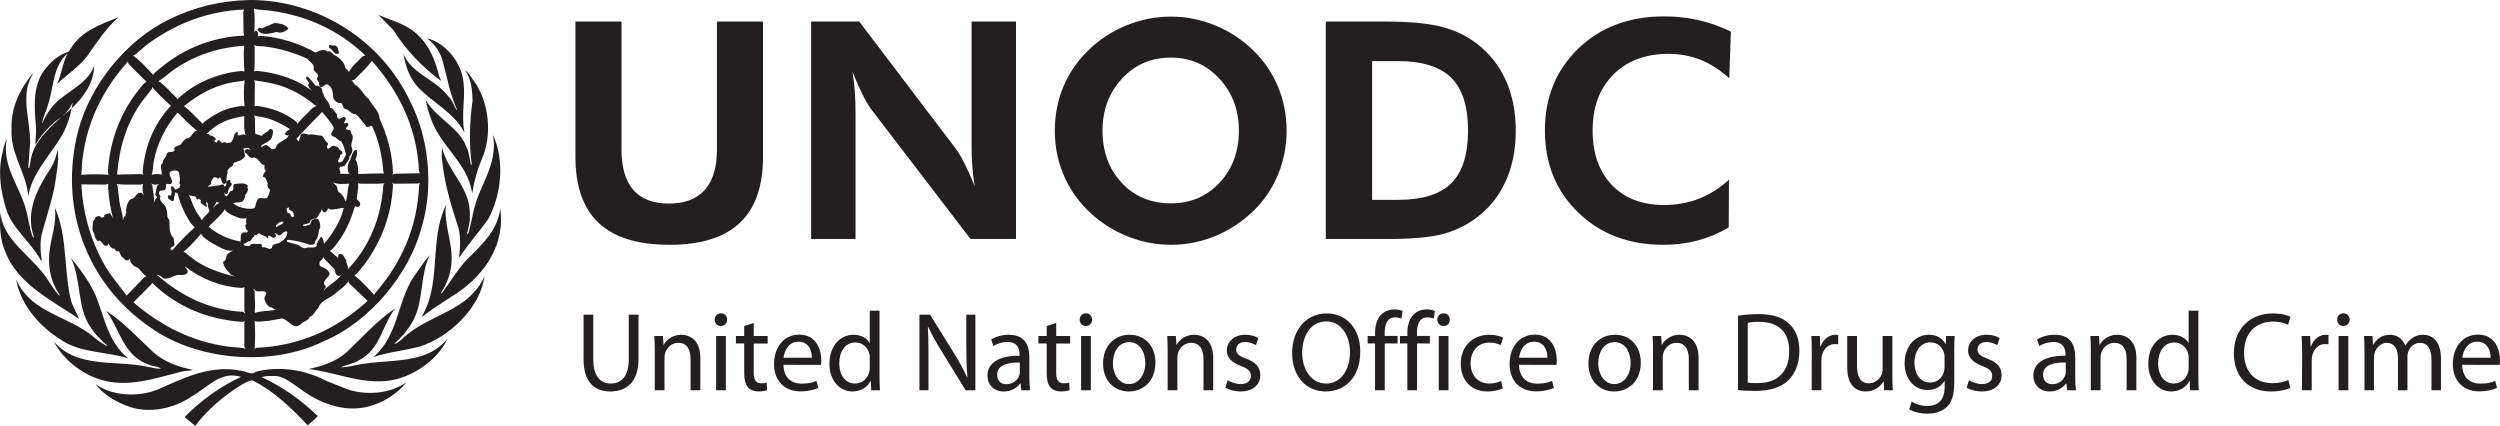 <?xml version="1.0" encoding="UTF-8"?>
<svg width="317px" height="54px" viewBox="0 0 317 54" version="1.1" xmlns="http://www.w3.org/2000/svg" xmlns:xlink="http://www.w3.org/1999/xlink">
    <title>Unodc-schriftzug</title>
    <g id="Page-1" stroke="none" stroke-width="1" fill="none" fill-rule="evenodd">
        <g id="Unodc-schriftzug" fill="#231F20" fill-rule="nonzero">
            <path d="M41.269,48.248 L43.891,49.299 C46.229,50.166 49.238,49.967 51.312,48.623 L51.545,48.463 L51.328,48.725 C50.286,49.927 48.917,50.795 47.507,51.301 C44.132,52.563 40.606,51.251 37.974,49.239 C36.907,48.563 35.968,47.586 34.586,47.679 C34.085,47.661 33.604,47.687 33.175,47.813 C35.74,49.004 38.113,50.648 40.291,52.753 C39.922,53.176 39.45,53.566 39.006,53.928 C36.907,51.666 34.586,49.489 31.988,48.219 C31.479,48.287 30.996,48.592 30.54,48.835 C28.426,50.175 26.325,51.896 24.754,54 L23.404,52.887 C25.559,50.704 27.946,49.004 30.555,47.789 C27.996,46.978 26.325,49.128 24.37,50.221 C22.107,51.808 18.836,52.551 16.089,51.461 C14.617,50.897 13.195,50.074 12.126,48.733 C14.28,50.221 17.501,50.379 19.948,49.411 C23.248,47.982 26.668,46.17 30.634,47.034 C31.255,47.046 31.861,47.661 32.446,47.135 C35.39,46.37 38.736,46.896 41.269,48.248 Z M244.578,42.446 C245.755,42.446 246.386,43.055 246.696,43.624 L246.723,43.624 L246.763,42.601 L247.857,42.601 C247.822,43.03 247.805,43.518 247.802,44.21 L247.802,48.474 C247.802,50.068 247.483,51.019 246.835,51.629 C246.163,52.242 245.207,52.455 244.354,52.455 C243.54,52.455 242.644,52.255 242.095,51.886 L242.402,50.918 C242.852,51.218 243.554,51.474 244.396,51.474 C245.656,51.474 246.581,50.806 246.581,49.055 L246.581,48.302 L246.555,48.302 C246.188,48.944 245.446,49.456 244.396,49.456 C242.712,49.456 241.505,48.004 241.505,46.086 C241.505,43.754 243.008,42.446 244.578,42.446 Z M235.468,42.604 L235.468,46.397 C235.468,47.707 235.872,48.601 236.98,48.601 C237.808,48.601 238.383,48.02 238.603,47.451 C238.677,47.28 238.717,47.054 238.717,46.811 L238.717,42.604 L239.952,42.604 L239.952,47.606 C239.952,48.318 239.968,48.944 240.008,49.484 L238.912,49.484 L238.845,48.362 L238.814,48.362 C238.508,48.917 237.781,49.639 236.572,49.639 C235.51,49.639 234.231,49.029 234.231,46.627 L234.231,42.604 L235.468,42.604 Z M278.756,39.389 L278.756,47.707 C278.756,48.318 278.767,49.015 278.811,49.484 L277.703,49.484 L277.649,48.29 L277.62,48.29 C277.242,49.056 276.428,49.638 275.321,49.638 C273.681,49.638 272.403,48.234 272.403,46.142 C272.391,43.839 273.809,42.446 275.448,42.446 C276.498,42.446 277.201,42.944 277.494,43.484 L277.521,43.484 L277.521,39.389 L278.756,39.389 Z M204.778,42.447 C206.728,42.447 208.048,43.882 208.048,45.972 C208.048,48.533 206.293,49.638 204.682,49.638 L204.668,49.638 C202.844,49.638 201.414,48.275 201.414,46.1 C201.414,43.795 202.917,42.447 204.778,42.447 Z M111.524,39.389 L111.524,47.707 C111.524,48.318 111.539,49.015 111.58,49.484 L110.471,49.484 L110.416,48.29 L110.387,48.29 C110.01,49.056 109.197,49.638 108.087,49.638 C106.449,49.638 105.173,48.234 105.173,46.142 C105.158,43.839 106.574,42.446 108.215,42.446 C109.267,42.446 109.967,42.944 110.263,43.484 L110.29,43.484 L110.29,39.389 L111.524,39.389 Z M127.928,42.446 C130.015,42.446 130.52,43.883 130.52,45.26 L130.52,47.834 C130.52,48.432 130.548,49.015 130.619,49.483 L129.511,49.483 L129.401,48.615 L129.356,48.615 C128.99,49.155 128.249,49.638 127.281,49.638 C125.905,49.638 125.207,48.658 125.207,47.663 C125.207,46 126.663,45.092 129.283,45.105 L129.283,44.963 C129.283,44.393 129.13,43.356 127.745,43.37 C127.099,43.37 126.44,43.555 125.965,43.883 L125.684,43.042 C126.243,42.69 127.072,42.446 127.928,42.446 Z M188.868,42.447 C189.597,42.447 190.242,42.63 190.577,42.815 L190.298,43.768 C190.005,43.612 189.54,43.442 188.868,43.442 C187.312,43.442 186.47,44.62 186.47,46.057 C186.47,47.65 187.477,48.632 188.827,48.632 C189.525,48.632 189.989,48.46 190.341,48.303 L190.549,49.243 C190.226,49.397 189.513,49.638 188.6,49.638 C186.553,49.638 185.223,48.234 185.223,46.112 C185.223,43.995 186.653,42.447 188.868,42.447 Z M75.227,39.9 L75.227,45.587 C75.227,47.723 76.167,48.632 77.429,48.632 C78.819,48.632 79.728,47.691 79.728,45.587 L79.728,39.9 L80.963,39.9 L80.963,45.503 C80.963,48.445 79.436,49.638 77.388,49.638 C75.454,49.638 73.996,48.53 73.996,45.544 L73.996,39.9 L75.227,39.9 Z M260.546,42.446 C262.634,42.446 263.139,43.883 263.139,45.26 L263.139,47.834 C263.139,48.432 263.167,49.015 263.238,49.483 L262.13,49.483 L262.016,48.615 L261.976,48.615 C261.611,49.155 260.867,49.638 259.901,49.638 C258.526,49.638 257.827,48.658 257.827,47.663 C257.827,46 259.282,45.092 261.905,45.105 L261.905,44.963 C261.905,44.393 261.751,43.356 260.365,43.37 C259.72,43.37 259.06,43.555 258.582,43.883 L258.304,43.042 C258.864,42.69 259.691,42.446 260.546,42.446 Z M143.233,42.447 C145.185,42.447 146.504,43.882 146.504,45.972 C146.504,48.533 144.749,49.638 143.137,49.638 L143.124,49.638 C141.299,49.638 139.869,48.275 139.869,46.1 C139.869,43.795 141.372,42.447 143.233,42.447 Z M168.218,39.744 C170.814,39.744 172.482,41.747 172.482,44.592 C172.482,47.877 170.502,49.638 168.103,49.638 L168.093,49.638 C165.582,49.638 163.843,47.679 163.843,44.775 C163.843,41.736 165.696,39.744 168.218,39.744 Z M133.926,40.953 L133.926,42.602 L135.693,42.602 L135.693,43.556 L133.926,43.556 L133.926,47.264 C133.926,48.118 134.163,48.602 134.851,48.602 C135.185,48.602 135.385,48.577 135.569,48.516 L135.621,49.47 C135.384,49.555 135.006,49.637 134.529,49.637 C133.956,49.637 133.491,49.44 133.196,49.116 C132.858,48.729 132.72,48.118 132.72,47.306 L132.72,43.555 L131.666,43.555 L131.666,42.602 L132.72,42.602 L132.72,41.336 L133.926,40.953 Z M95.573,40.953 L95.573,42.602 L97.339,42.602 L97.339,43.556 L95.573,43.556 L95.573,47.264 C95.573,48.118 95.811,48.602 96.496,48.602 C96.832,48.602 97.03,48.577 97.213,48.516 L97.268,49.47 C97.03,49.555 96.651,49.637 96.173,49.637 C95.597,49.637 95.135,49.44 94.844,49.116 C94.506,48.729 94.365,48.118 94.365,47.306 L94.365,43.555 L93.314,43.555 L93.314,42.602 L94.365,42.602 L94.365,41.336 L95.573,40.953 Z M288.191,39.744 C289.354,39.744 290.115,39.999 290.433,40.17 L290.126,41.178 C289.676,40.952 289.018,40.78 288.233,40.78 C286.019,40.78 284.548,42.216 284.548,44.731 C284.548,47.093 285.878,48.588 288.162,48.588 C288.92,48.588 289.676,48.431 290.167,48.187 L290.406,49.184 C289.97,49.411 289.058,49.638 287.911,49.638 C285.248,49.638 283.253,47.932 283.253,44.774 C283.253,41.762 285.264,39.744 288.191,39.744 Z M157.9,42.446 C158.586,42.446 159.189,42.63 159.554,42.871 L159.26,43.767 C158.996,43.612 158.504,43.368 157.873,43.368 C157.141,43.368 156.751,43.794 156.751,44.308 C156.751,44.89 157.141,45.146 158.026,45.489 C159.189,45.931 159.807,46.526 159.807,47.563 C159.807,48.787 158.87,49.637 157.282,49.637 C156.54,49.637 155.855,49.439 155.374,49.155 L155.67,48.219 C156.051,48.444 156.695,48.7 157.311,48.7 C158.193,48.7 158.616,48.259 158.616,47.678 C158.616,47.08 158.263,46.754 157.367,46.414 C156.133,45.957 155.559,45.289 155.559,44.465 C155.559,43.355 156.457,42.446 157.9,42.446 Z M251.895,42.446 C252.583,42.446 253.188,42.63 253.549,42.871 L253.253,43.767 C252.992,43.612 252.498,43.368 251.87,43.368 C251.14,43.368 250.748,43.794 250.748,44.308 C250.748,44.89 251.14,45.146 252.024,45.489 C253.189,45.931 253.8,46.526 253.8,47.563 C253.8,48.787 252.866,49.637 251.28,49.637 C250.536,49.637 249.851,49.439 249.374,49.155 L249.667,48.219 C250.045,48.444 250.691,48.7 251.305,48.7 C252.191,48.7 252.613,48.259 252.613,47.678 C252.613,47.08 252.26,46.754 251.363,46.414 C250.129,45.957 249.555,45.289 249.555,44.465 C249.555,43.355 250.452,42.446 251.895,42.446 Z M101.345,42.43 C103.562,42.43 104.136,44.407 104.136,45.673 C104.136,45.931 104.12,46.127 104.092,46.268 L99.342,46.257 C99.369,47.949 100.42,48.645 101.654,48.645 C102.538,48.645 103.086,48.488 103.532,48.302 L103.759,49.185 C103.324,49.385 102.567,49.625 101.483,49.625 C99.411,49.625 98.149,48.22 98.149,46.156 C98.149,44.067 99.369,42.43 101.345,42.43 Z M314.21,42.43 C316.425,42.43 317,44.407 317,45.673 C317,45.931 316.986,46.127 316.956,46.268 L312.204,46.257 C312.232,47.949 313.285,48.645 314.518,48.645 C315.402,48.645 315.949,48.488 316.396,48.302 L316.623,49.185 C316.187,49.385 315.43,49.625 314.347,49.625 C312.275,49.625 311.014,48.22 311.014,46.156 C311.014,44.067 312.232,42.43 314.21,42.43 Z M194.612,42.43 C196.83,42.43 197.402,44.407 197.402,45.673 C197.402,45.931 197.388,46.127 197.362,46.268 L192.606,46.257 C192.637,47.949 193.69,48.645 194.922,48.645 C195.807,48.645 196.354,48.488 196.8,48.302 L197.025,49.185 C196.59,49.385 195.832,49.625 194.754,49.625 C192.679,49.625 191.415,48.22 191.415,46.156 C191.415,44.067 192.637,42.43 194.612,42.43 Z M222.987,39.829 C224.74,39.829 225.987,40.227 226.817,41.007 C227.672,41.79 228.161,42.912 228.161,44.466 C228.161,46.029 227.672,47.307 226.802,48.187 C225.905,49.085 224.447,49.569 222.609,49.569 C221.725,49.569 221.011,49.54 220.382,49.456 L220.382,40.027 C221.139,39.914 222.019,39.829 222.987,39.829 Z M212.98,42.446 C213.918,42.446 215.377,43.015 215.377,45.375 L215.377,49.485 L214.14,49.485 L214.14,45.517 C214.14,44.408 213.738,43.471 212.572,43.471 C211.774,43.471 211.143,44.053 210.919,44.749 C210.863,44.906 210.837,45.133 210.837,45.332 L210.837,49.485 L209.598,49.485 L209.598,44.466 C209.598,43.74 209.587,43.171 209.547,42.602 L210.639,42.602 L210.712,43.725 L210.736,43.725 C211.072,43.086 211.86,42.446 212.98,42.446 Z M86.402,42.446 C87.34,42.446 88.801,43.015 88.801,45.375 L88.801,49.485 L87.565,49.485 L87.565,45.517 C87.565,44.408 87.16,43.471 85.997,43.471 C85.195,43.471 84.567,44.053 84.341,44.749 C84.287,44.906 84.26,45.133 84.26,45.332 L84.26,49.485 L83.023,49.485 L83.023,44.466 C83.023,43.74 83.012,43.171 82.969,42.602 L84.062,42.602 L84.133,43.725 L84.159,43.725 C84.495,43.086 85.282,42.446 86.402,42.446 Z M117.933,39.9 L120.945,44.749 C121.632,45.874 122.193,46.868 122.626,47.863 L122.67,47.847 C122.558,46.567 122.528,45.402 122.528,43.924 L122.528,39.899 L123.679,39.899 L123.679,49.484 L122.446,49.484 L119.446,44.62 C118.785,43.554 118.156,42.458 117.693,41.42 L117.652,41.437 C117.712,42.525 117.73,43.564 117.733,44.924 L117.734,49.484 L116.585,49.484 L116.585,39.9 L117.933,39.9 Z M303.078,42.446 C303.992,42.446 304.69,43.015 304.986,43.824 L305.013,43.824 C305.223,43.427 305.503,43.143 305.787,42.93 C306.192,42.616 306.626,42.446 307.271,42.446 C308.18,42.446 309.514,43.042 309.514,45.433 L309.514,49.485 L308.309,49.485 L308.309,45.588 C308.309,44.251 307.817,43.471 306.838,43.471 C306.122,43.471 305.59,43.996 305.364,44.592 C305.308,44.777 305.265,45.004 305.265,45.218 L305.265,49.485 L304.062,49.485 L304.062,45.361 C304.062,44.25 303.586,43.471 302.645,43.471 C301.886,43.471 301.312,44.096 301.115,44.72 C301.049,44.906 301.016,45.119 301.016,45.332 L301.016,49.485 L299.814,49.485 L299.814,44.466 L299.814,44.466 C299.814,43.74 299.785,43.171 299.756,42.602 L300.834,42.602 L300.892,43.709 L300.933,43.709 C301.311,43.057 301.945,42.446 303.078,42.446 Z M151.438,42.446 C152.376,42.446 153.833,43.015 153.833,45.375 L153.833,49.485 L152.599,49.485 L152.599,45.517 C152.599,44.408 152.192,43.471 151.03,43.471 C150.229,43.471 149.599,44.053 149.375,44.749 C149.321,44.906 149.292,45.133 149.292,45.332 L149.292,49.485 L148.057,49.485 L148.057,44.466 C148.057,43.74 148.044,43.171 148.002,42.602 L149.095,42.602 L149.168,43.725 L149.195,43.725 C149.529,43.086 150.317,42.446 151.438,42.446 Z M268.495,42.446 C269.433,42.446 270.892,43.015 270.892,45.375 L270.892,49.485 L269.656,49.485 L269.656,45.517 C269.656,44.408 269.252,43.471 268.088,43.471 C267.287,43.471 266.659,44.053 266.434,44.749 C266.378,44.906 266.351,45.133 266.351,45.332 L266.351,49.485 L265.114,49.485 L265.114,44.466 C265.114,43.74 265.101,43.171 265.061,42.602 L266.152,42.602 L266.225,43.725 L266.25,43.725 C266.585,43.086 267.374,42.446 268.495,42.446 Z M176.796,39.231 C177.246,39.231 177.61,39.331 177.85,39.432 L177.696,40.396 C177.499,40.313 177.26,40.243 176.891,40.243 C175.859,40.243 175.577,41.179 175.577,42.232 L175.577,42.6 L177.215,42.6 L177.215,43.554 L175.59,43.554 L175.59,49.484 L174.356,49.484 L174.356,43.554 L173.418,43.554 L173.418,42.601 L174.356,42.601 L174.356,42.276 C174.356,41.308 174.581,40.426 175.157,39.872 C175.615,39.418 176.235,39.231 176.796,39.231 Z M180.891,39.231 C181.342,39.231 181.705,39.331 181.942,39.432 L181.789,40.396 C181.591,40.313 181.355,40.243 180.988,40.243 C179.954,40.243 179.671,41.179 179.671,42.232 L179.671,42.6 L181.308,42.6 L181.308,43.554 L179.683,43.554 L179.683,49.484 L178.453,49.484 L178.453,43.554 L177.511,43.554 L177.511,42.601 L178.453,42.601 L178.453,42.276 C178.453,41.308 178.676,40.426 179.252,39.872 C179.713,39.418 180.33,39.231 180.891,39.231 Z M232.747,42.446 C232.873,42.446 232.972,42.46 233.084,42.489 L233.084,43.655 C232.942,43.639 232.814,43.626 232.649,43.626 C231.779,43.626 231.162,44.293 230.992,45.218 C230.964,45.402 230.952,45.602 230.952,45.815 L230.952,49.483 L229.718,49.483 L229.733,44.748 C229.733,43.939 229.718,43.241 229.674,42.602 L230.755,42.602 L230.809,43.952 L230.853,43.952 C231.162,43.028 231.916,42.446 232.747,42.446 Z M294.921,42.446 C295.045,42.446 295.146,42.46 295.254,42.489 L295.254,43.655 C295.116,43.639 294.99,43.626 294.823,43.626 C293.951,43.626 293.335,44.293 293.167,45.218 C293.14,45.402 293.127,45.602 293.127,45.815 L293.127,49.483 L291.89,49.483 L291.906,44.748 C291.906,43.939 291.89,43.241 291.849,42.602 L292.93,42.602 L292.986,43.952 L293.028,43.952 C293.335,43.028 294.092,42.446 294.921,42.446 Z M138.317,42.602 L138.317,49.483 L137.082,49.483 L137.082,42.602 L138.317,42.602 Z M183.666,42.602 L183.666,49.483 L182.433,49.483 L182.433,42.602 L183.666,42.602 Z M92.039,42.602 L92.039,49.483 L90.803,49.483 L90.803,42.602 L92.039,42.602 Z M297.765,42.602 L297.765,49.483 L296.531,49.483 L296.531,42.602 L297.765,42.602 Z M126.44,47.519 C126.44,48.345 126.973,48.716 127.589,48.716 C128.488,48.716 129.062,48.147 129.257,47.563 C129.3,47.435 129.314,47.296 129.314,47.167 L129.314,45.972 C127.967,45.943 126.44,46.187 126.44,47.519 Z M259.06,47.519 C259.06,48.345 259.594,48.716 260.209,48.716 C261.107,48.716 261.68,48.147 261.877,47.563 C261.92,47.435 261.936,47.296 261.936,47.167 L261.936,45.972 C260.587,45.943 259.06,46.187 259.06,47.519 Z M143.192,43.384 C141.75,43.384 141.118,44.749 141.118,46.057 C141.118,47.563 141.96,48.7 143.152,48.7 L143.166,48.7 C144.344,48.7 145.227,47.579 145.227,46.015 C145.227,44.85 144.651,43.384 143.192,43.384 Z M204.739,43.384 C203.293,43.384 202.661,44.749 202.661,46.057 C202.661,47.563 203.504,48.7 204.695,48.7 L204.71,48.7 C205.885,48.7 206.766,47.579 206.766,46.015 C206.766,44.85 206.194,43.384 204.739,43.384 Z M275.684,43.427 C274.408,43.427 273.653,44.565 273.653,46.07 C273.653,47.479 274.337,48.631 275.657,48.631 C276.485,48.631 277.242,48.061 277.467,47.139 C277.509,46.968 277.521,46.798 277.521,46.599 L277.521,45.402 C277.521,45.233 277.509,45.033 277.467,44.864 C277.281,44.08 276.61,43.427 275.684,43.427 Z M168.161,40.754 C166.131,40.754 165.118,42.672 165.118,44.748 C165.118,46.767 166.212,48.632 168.133,48.632 L168.148,48.632 C170.083,48.632 171.177,46.824 171.177,44.649 C171.177,42.742 170.192,40.754 168.161,40.754 Z M108.454,43.427 C107.177,43.427 106.42,44.565 106.42,46.07 C106.42,47.479 107.108,48.631 108.426,48.631 C109.251,48.631 110.011,48.061 110.234,47.139 C110.273,46.968 110.29,46.798 110.29,46.599 L110.29,45.402 C110.29,45.233 110.273,45.033 110.234,44.864 C110.05,44.08 109.378,43.427 108.454,43.427 Z M223.045,40.81 C222.415,40.81 221.938,40.867 221.614,40.939 L221.614,48.515 C221.923,48.574 222.371,48.574 222.845,48.574 C225.457,48.59 226.871,47.094 226.871,44.508 C226.884,42.219 225.624,40.81 223.045,40.81 Z M13.476,39.411 C15.641,40.846 17.461,42.796 19.466,44.684 C20.909,45.943 22.632,46.524 24.462,46.896 C24.028,47.057 23.455,47.008 22.978,47.134 C19.707,47.947 16.061,49.263 12.583,48.082 C10.329,47.371 8.002,45.574 6.862,43.349 C8.622,45.359 11.042,45.793 13.55,45.99 L14.13,46.032 L14.13,46.032 L14.757,46.072 C14.861,46.079 14.966,46.085 15.07,46.091 L15.695,46.132 C16.735,46.203 17.762,46.299 18.736,46.515 C19.297,46.592 19.81,46.819 20.411,46.725 C19.942,46.425 19.282,46.459 18.76,46.187 C15.633,45.08 15.17,41.694 13.476,39.411 Z M244.773,43.411 C243.596,43.411 242.754,44.423 242.754,46.028 C242.754,47.365 243.442,48.503 244.759,48.503 C245.532,48.503 246.217,48.02 246.471,47.21 C246.539,47.011 246.569,46.768 246.569,46.54 L246.569,45.303 C246.569,45.104 246.555,44.919 246.498,44.748 C246.275,44.009 245.686,43.411 244.773,43.411 Z M50.105,39.102 C48.423,41.26 48.248,44.318 45.48,45.699 C44.79,46.154 43.922,46.231 43.216,46.569 C44.227,46.592 45.155,46.231 46.152,46.127 C46.754,46.033 47.37,45.97 47.991,45.917 L48.614,45.866 C48.814,45.85 49.015,45.835 49.216,45.819 L49.818,45.769 C52.422,45.543 54.95,45.127 56.712,42.978 C55.74,45.188 53.33,47.033 51.119,47.813 C48.655,48.741 46.183,48.324 43.754,47.756 L43.093,47.599 L43.093,47.599 L42.374,47.424 C41.538,47.222 40.708,47.029 39.886,46.896 L39.192,46.811 L39.192,46.783 C40.925,46.393 42.607,45.868 43.99,44.623 C46.033,42.667 47.838,40.646 50.105,39.102 Z M8.987,32.703 C10.234,34.2 11.369,35.764 12.125,37.461 C12.285,37.856 12.432,38.259 12.572,38.665 L12.78,39.276 C13.532,41.524 14.232,43.812 16.271,45.455 C13.464,44.531 10.169,44.796 7.691,43.055 C5.072,41.446 2.729,38.751 2.115,35.764 L2.057,35.454 L2.215,35.789 C4.176,39.709 8.687,40.107 11.741,42.618 C12.315,43.123 12.923,43.561 13.573,43.873 L13.613,43.834 C12.889,43.176 12.058,42.44 11.55,41.593 C9.712,39.035 10.356,35.454 8.987,32.703 Z M314.111,43.326 C312.848,43.326 312.317,44.494 312.22,45.359 L315.806,45.359 C315.82,44.579 315.484,43.326 314.111,43.326 Z M194.514,43.326 C193.254,43.326 192.722,44.494 192.623,45.359 L196.214,45.359 C196.223,44.579 195.889,43.326 194.514,43.326 Z M101.249,43.326 C99.986,43.326 99.455,44.494 99.355,45.359 L102.944,45.359 C102.955,44.579 102.621,43.326 101.249,43.326 Z M31.748,0 C40.228,0.009 48.32,5.002 52.01,12.865 C54.35,17.377 55.016,23.602 53.494,28.696 C51.955,34.724 46.895,40.819 41.001,43.291 C34.369,46.551 24.944,45.742 19.03,41.492 C10.806,35.848 7.442,26.134 9.924,16.531 C11.443,10.833 15.972,5.077 21.512,2.43 C24.631,0.888 28.036,0.065 31.748,0 Z M54.494,32.344 C53.206,34.952 53.768,38.315 52.28,40.839 C51.709,41.842 50.887,42.812 49.989,43.595 C50.275,43.586 50.538,43.332 50.796,43.161 C53.212,40.743 56.367,40.072 58.97,38.111 C60.021,37.279 60.972,36.187 61.429,35.006 C60.941,38.998 56.969,42.756 53.218,43.947 C51.293,44.456 49.217,44.64 47.342,45.278 C49.146,43.726 49.87,41.693 50.545,39.637 L50.783,38.911 C51.222,37.582 51.69,36.265 52.468,35.085 C53.146,34.17 53.711,33.209 54.494,32.344 Z M44.18,35.626 C43.867,36.241 43.172,36.64 42.643,37.109 C41.916,37.844 40.718,37.998 40.35,39.058 C39.957,39.415 39.815,39.985 39.273,40.184 C39.068,40.729 38.496,40.698 38.174,41.088 C37.222,41.935 36.62,40.547 35.762,40.376 L34.044,40.687 C33.452,40.687 32.846,40.896 32.288,40.706 C32.368,41.849 32.368,43.094 32.288,44.237 L32.504,44.104 C37.917,43.875 42.597,41.809 46.617,38.158 L44.244,35.889 L44.18,35.626 Z M19.281,35.858 L19.241,35.996 L16.922,38.332 C20.433,41.368 24.397,43.333 28.919,43.948 C29.633,44.078 30.45,44.004 31.152,44.222 L30.982,43.948 L30.982,40.896 L31.093,40.729 L30.748,40.819 C26.362,40.51 22.479,38.953 19.281,35.858 Z M297.149,39.729 C297.624,39.729 297.932,40.086 297.932,40.527 C297.932,40.965 297.624,41.336 297.136,41.336 L297.122,41.336 C296.658,41.336 296.351,40.965 296.351,40.527 C296.351,40.086 296.672,39.729 297.149,39.729 Z M183.048,39.729 C183.527,39.729 183.833,40.086 183.833,40.527 C183.833,40.965 183.527,41.336 183.036,41.336 L183.023,41.336 C182.557,41.336 182.252,40.965 182.252,40.527 C182.252,40.086 182.574,39.729 183.048,39.729 Z M137.7,39.729 C138.178,39.729 138.484,40.086 138.484,40.527 C138.484,40.965 138.178,41.336 137.683,41.336 L137.671,41.336 C137.208,41.336 136.901,40.965 136.901,40.527 C136.901,40.086 137.222,39.729 137.7,39.729 Z M91.423,39.729 C91.899,39.729 92.208,40.086 92.208,40.527 C92.208,40.965 91.899,41.336 91.406,41.336 L91.393,41.336 C90.928,41.336 90.623,40.965 90.623,40.527 C90.623,40.086 90.943,39.729 91.423,39.729 Z M6.945,26.316 C7.863,28.311 8.103,30.579 8.304,32.865 L8.396,33.92 C8.522,35.326 8.67,36.724 8.988,38.054 C9.224,38.89 9.706,39.635 10.023,40.432 C6.667,38.142 2.108,35.971 0.623,31.779 C0.036,30.439 -0.064,28.789 0.032,27.227 L0.055,26.895 L0.085,27.186 C0.373,29.404 1.985,30.998 3.594,32.617 L4.072,33.101 C4.865,33.911 5.624,34.743 6.187,35.677 C6.629,36.308 7.006,37.011 7.592,37.541 C7.506,37.145 7.132,36.807 6.994,36.401 C6.339,35.107 6.109,33.565 6.265,31.998 C6.448,30.087 7.245,28.323 6.945,26.316 Z M56.544,25.915 C56.26,28.427 57.35,30.559 57.27,33.077 C57.197,34.599 56.705,35.95 55.903,37.166 L56.039,37.166 C57.117,35.75 57.955,34.233 59.224,32.884 C61.177,31 63.169,29.057 63.424,26.432 C64.086,30.814 61.637,34.655 58.008,37.129 C56.513,38.111 54.992,39.024 53.55,40.143 L53.55,40.005 C55.753,36.332 54.675,31.298 56.039,27.266 L56.544,25.915 Z M23.459,33.795 C23.526,34.059 23.89,34.226 23.788,34.568 C23.597,34.871 23.204,34.88 22.882,34.871 C22.251,34.767 21.772,35.251 21.163,35.315 C20.615,35.49 20.425,34.815 19.916,34.871 C23.049,37.609 26.622,39.32 30.808,39.543 L31.117,39.756 L30.982,39.377 L30.982,36.404 L30.711,36.509 C27.979,36.379 25.587,35.378 23.459,33.795 Z M32.112,36.644 L32.288,36.9 C32.288,37.824 32.402,38.771 32.288,39.678 C33.122,39.401 34.085,39.445 34.985,39.295 C34.808,39.23 34.627,39.179 34.489,38.997 C33.962,38.971 33.715,38.414 33.548,37.998 C33.474,37.695 33.673,37.452 33.795,37.187 C33.566,36.725 32.875,37.067 32.464,36.9 C32.353,36.808 32.277,36.669 32.112,36.644 Z M13.738,23.293 L13.438,23.407 L10.319,23.379 C10.492,26.988 11.449,30.268 13.069,33.264 C13.864,34.758 15.041,36.093 16.059,37.486 L18.295,35.155 L18.565,35.051 C18.184,34.783 17.842,34.334 17.519,33.967 C17.15,33.868 16.766,33.61 16.579,33.249 C16.464,33.123 16.572,32.899 16.442,32.807 L16.305,32.979 C15.911,33.167 15.766,32.761 15.498,32.597 C15.149,32.402 15.314,31.736 14.844,31.863 C14.665,31.853 14.609,31.646 14.503,31.533 C14.058,31.578 13.947,31.094 13.711,30.862 C13.673,30.959 13.711,31.094 13.573,31.156 C13.125,31.262 12.968,30.715 12.666,30.491 C12.581,30.517 12.525,30.611 12.415,30.59 C12.147,30.355 11.967,30.018 11.955,29.644 C11.589,29.227 11.748,28.565 11.818,28.057 C11.887,27.918 12.079,27.844 12.047,27.672 C12.147,27.432 12.392,27.414 12.629,27.403 C12.722,27.444 12.81,27.536 12.856,27.62 C12.997,27.522 13.323,27.624 13.201,27.3 C13.395,27.129 13.677,27.073 13.936,27.025 C14.078,27.207 14.16,27.414 14.31,27.595 L14.436,27.724 L14.279,27.481 C14.012,26.376 13.802,25.249 13.738,24.056 C13.757,23.987 13.602,23.954 13.688,23.882 L13.711,23.918 C13.72,23.677 13.697,23.459 13.738,23.293 Z M49.72,23.155 L49.834,23.459 C49.647,27.214 48.401,30.518 46.261,33.462 C45.848,33.954 45.452,34.568 44.936,34.912 C45.792,35.59 46.74,36.608 47.437,37.383 L47.534,37.208 C50.979,33.283 52.93,28.729 53.147,23.459 L53.276,23.193 L53.117,23.267 L49.908,23.293 L49.72,23.155 Z M41.022,32.565 C40.925,32.847 40.718,33.007 40.513,33.208 C40.528,33.398 40.461,33.664 40.677,33.795 C41.125,33.936 41.709,34.226 41.813,34.758 C41.632,35.251 40.683,35.7 41.268,36.242 C41.46,36.509 41.001,36.622 41.081,36.84 L41.235,36.622 C41.916,36.094 42.643,35.6 43.234,34.952 L43.319,34.952 C43.182,34.898 43.019,35.036 42.855,34.969 C42.542,34.824 42.486,34.54 42.486,34.223 L41.102,32.786 L41.022,32.565 Z M25.488,29.644 C24.821,30.456 24.035,31.301 23.247,31.947 C23.598,31.964 23.788,32.346 24.083,32.514 C25.764,33.923 27.867,34.599 29.828,35.086 L29.289,34.831 C28.881,34.378 28.301,33.828 28.288,33.19 C28.686,33.057 28.645,32.603 28.782,32.298 C29.018,32.047 29.293,31.872 29.591,31.757 L29.595,31.754 L29.584,31.758 C28.91,31.883 28.286,31.586 27.689,31.26 L27.365,31.083 C27.204,30.995 27.045,30.91 26.888,30.836 C26.403,30.474 25.777,30.184 25.488,29.644 Z M45.403,23.215 C45.468,23.898 45.288,24.565 45.234,25.234 L45.619,25.643 C45.716,25.803 45.685,26.037 45.533,26.162 C45.372,26.263 45.175,26.25 45.014,26.134 C44.547,27.638 43.992,29.113 43.045,30.428 C42.676,30.902 42.319,31.556 41.831,31.806 L42.856,32.703 C42.912,32.648 42.882,32.565 42.888,32.48 C42.888,32.346 42.96,32.186 43.127,32.208 C43.621,32.197 43.635,32.726 43.915,32.996 C43.859,33.427 44.228,33.762 44.103,34.158 C46.94,31.156 48.355,27.492 48.612,23.427 L48.769,23.244 C47.762,23.344 46.694,23.28 45.644,23.292 L45.403,23.215 Z M0.866,17.572 C0.182,21.083 2.545,23.62 3.317,26.669 C3.647,27.802 3.723,29.035 4.185,30.104 C4.224,30.127 4.264,30.085 4.302,30.047 C3.144,26.802 4.804,23.799 6.476,21.262 C6.884,20.582 7.117,19.814 7.323,19.02 C7.506,20.49 7.132,22.172 6.917,23.698 C6.514,25.629 5.906,27.471 5.382,29.344 C5.031,30.515 5.116,31.855 5.298,33.077 L5.132,32.94 C3.904,30.675 1.477,28.912 0.757,26.43 C0.159,24.464 -0.233,22.171 0.17,20.025 C0.332,19.312 0.467,18.576 0.726,17.903 L0.866,17.572 Z M62.507,17.106 C64.029,20.363 63.573,24.704 61.92,27.753 C60.739,29.429 59.309,31.001 58.217,32.704 C58.342,31.351 58.494,29.688 57.971,28.407 C57.066,25.643 56.26,22.844 56.009,19.814 L56.039,18.652 C56.726,21.749 59.757,23.881 59.572,27.345 C59.634,28.188 59.377,28.902 59.224,29.644 L59.276,29.698 L59.412,29.543 C59.861,27.842 60.086,26.052 60.79,24.463 C61.781,22.173 63.021,19.865 62.507,17.106 Z M21.862,21.648 C20.953,21.942 22.006,22.628 21.786,23.192 C21.66,23.516 21.328,23.215 21.087,23.344 L20.999,23.947 C20.866,24.292 20.424,24.035 20.219,24.268 C20.075,24.492 20.226,24.731 20.353,24.91 C20.037,25.629 21.063,25.859 21.06,26.512 C21.369,26.915 21.009,27.501 21.458,27.861 C21.561,28.596 21.356,29.584 21.999,30.159 L22.11,30.862 C22.251,31.344 21.539,31.218 21.627,31.646 C21.764,31.578 21.796,31.756 21.808,31.806 L21.808,31.778 C22.668,30.78 23.673,29.725 24.701,28.83 L24.27,28.407 C23.47,27.214 22.84,25.936 22.542,24.542 L22.213,24.371 C22.196,24.731 22.032,25.016 22.048,25.375 L21.945,25.51 C21.704,25.502 21.56,25.309 21.355,25.184 C21.314,25.059 21.186,24.856 21.383,24.756 C21.491,24.742 21.572,24.778 21.64,24.831 C21.749,24.704 21.704,24.531 21.763,24.371 C21.796,24.102 21.559,23.853 21.735,23.619 C21.945,23.603 22.105,23.853 22.189,24.003 C22.31,24.039 22.417,23.995 22.52,23.936 L22.673,23.847 C22.699,23.833 22.725,23.82 22.751,23.81 C22.751,23.619 23.017,23.358 22.728,23.245 C22.881,22.802 22.776,22.343 22.702,21.92 C22.584,21.544 22.167,21.612 21.862,21.648 Z M36.34,29.33 C35.991,29.33 35.809,29.605 35.548,29.81 C35.235,29.994 35.077,29.468 34.817,29.606 C34.829,29.656 34.883,29.672 34.932,29.699 C34.994,29.772 35.021,29.953 34.932,30.031 C34.552,30.371 34.37,29.857 34.011,29.888 L34.011,30.031 C34.021,30.103 33.986,30.226 33.87,30.184 C33.651,29.81 33.187,29.953 32.966,29.621 C32.818,29.543 32.685,29.644 32.582,29.736 C32.504,29.905 32.145,29.714 32.232,30 C31.951,30.103 31.919,30.405 31.715,30.591 C31.368,30.532 31.21,30.93 30.881,30.918 C30.916,30.985 30.881,31.095 30.982,31.111 C31.19,31.205 31.39,31.219 31.634,31.185 C31.972,30.653 32.541,31.095 33.007,30.896 C33.3,30.947 33.094,31.262 33.308,31.374 C33.772,31.233 34.118,31.775 34.489,31.439 C34.471,30.903 35.065,30.947 35.389,30.812 C35.899,30.509 36.469,30.104 36.418,29.428 L36.34,29.33 Z M43.594,26.356 C43.287,26.364 42.984,26.419 42.703,26.512 C42.379,26.49 41.981,26.678 41.7,26.452 C41.596,26.364 41.532,26.502 41.543,26.591 C41.432,26.757 41.317,26.977 41.063,26.894 C40.853,26.802 40.853,26.591 40.793,26.43 C40.797,26.557 40.757,26.668 40.733,26.785 C40.499,27.026 40.422,27.266 40.245,27.537 C40.017,27.795 39.634,27.704 39.386,27.919 C39.356,28.227 39.151,28.322 38.917,28.378 L38.65,28.435 C38.562,28.455 38.477,28.479 38.404,28.515 C38.382,28.582 38.467,28.597 38.496,28.648 C38.651,28.697 38.865,28.697 38.979,28.539 C39.45,28.667 39.353,28.062 39.625,27.861 C39.859,27.835 40.079,27.625 40.329,27.782 C40.573,28.083 40.637,28.529 40.597,28.915 C40.329,29.191 40.462,29.632 40.272,29.953 C40.316,30.312 39.869,30.491 39.923,30.862 C39.775,31.028 39.53,31.049 39.312,31.049 C38.416,30.715 37.485,30.497 36.499,30.404 C36.401,30.445 36.355,30.517 36.362,30.621 C36.764,30.836 37.259,30.843 37.685,31.028 C38.066,31.129 38.33,31.599 38.809,31.452 C39.215,31.231 39.888,31.584 40.159,31.155 C40.113,30.749 40.47,30.445 40.651,30.084 L40.793,30.048 C41.012,30.284 41.002,30.635 41.103,30.894 C41.417,30.559 41.667,30.183 41.946,29.834 C42.687,28.756 43.32,27.595 43.594,26.356 Z M148.472,2.106 C150.39,2.106 152.259,2.477 154.07,3.215 C155.88,3.958 157.478,5.002 158.873,6.345 C160.265,7.7 161.325,9.251 162.051,10.996 C162.777,12.743 163.141,14.603 163.141,16.573 C163.141,18.545 162.774,20.411 162.039,22.169 C161.31,23.929 160.252,25.474 158.873,26.804 C157.444,28.17 155.835,29.221 154.038,29.95 C152.249,30.678 150.39,31.041 148.472,31.041 C146.796,31.041 145.149,30.757 143.536,30.183 C141.929,29.612 140.451,28.794 139.11,27.726 C137.379,26.345 136.051,24.692 135.133,22.772 C134.211,20.85 133.749,18.783 133.749,16.573 C133.749,14.588 134.113,12.728 134.84,10.987 C135.568,9.248 136.633,7.7 138.039,6.345 C139.415,5.002 141.018,3.958 142.842,3.215 C144.666,2.477 146.547,2.106 148.472,2.106 Z M211.027,2.077 C212.522,2.077 213.965,2.233 215.356,2.547 C216.744,2.863 218.116,3.346 219.474,4.001 L219.273,9.92 C218.08,8.851 216.858,8.07 215.604,7.573 C214.351,7.078 213.009,6.83 211.578,6.83 C208.642,6.83 206.304,7.71 204.561,9.465 C202.818,11.223 201.944,13.581 201.944,16.543 C201.944,19.441 202.755,21.741 204.372,23.441 C205.991,25.142 208.197,25.991 210.996,25.991 C212.587,25.991 214.07,25.725 215.433,25.19 C216.801,24.655 218.068,23.853 219.236,22.782 L219.2,28.839 C217.943,29.579 216.629,30.131 215.257,30.496 C213.885,30.861 212.442,31.042 210.92,31.042 C206.531,31.042 202.933,29.677 200.118,26.946 C197.3,24.217 195.894,20.747 195.894,16.541 C195.894,12.346 197.303,8.889 200.124,6.163 C202.948,3.438 206.581,2.077 211.027,2.077 Z M78.807,2.729 L78.807,18.96 C78.807,21.231 79.309,22.941 80.313,24.091 C81.317,25.238 82.817,25.812 84.809,25.812 C86.817,25.812 88.336,25.236 89.365,24.082 C90.394,22.927 90.906,21.22 90.906,18.961 L90.906,2.729 L96.751,2.729 L96.751,19.88 C96.751,23.626 95.766,26.423 93.797,28.272 C91.829,30.117 88.865,31.041 84.903,31.041 C80.881,31.041 77.882,30.117 75.917,28.272 C73.947,26.423 72.965,23.626 72.965,19.88 L72.965,2.729 L78.807,2.729 Z M28.531,26.512 C28.053,27.3 27.126,28.024 26.452,28.757 C27.652,29.748 29.002,30.368 30.494,30.621 C30.581,30.312 30.45,29.936 30.611,29.672 C30.73,29.428 31.033,29.442 31.254,29.488 C31.389,29.467 31.467,29.306 31.389,29.191 C31.064,29.123 31.209,28.763 31.093,28.565 C31.097,28.533 31.116,28.511 31.139,28.493 L31.213,28.446 C31.248,28.421 31.272,28.388 31.254,28.324 C31.033,28.146 31.368,27.946 31.179,27.753 C31.209,27.731 31.235,27.697 31.264,27.664 L31.302,27.622 L31.28,27.632 C30.61,27.886 29.913,27.474 29.318,27.214 C29.026,27.038 28.597,26.872 28.531,26.512 Z M108.953,2.731 L121.131,18.774 C121.482,19.226 121.867,19.864 122.284,20.687 C122.705,21.509 123.139,22.479 123.59,23.594 C123.453,22.78 123.352,21.97 123.291,21.166 C123.226,20.362 123.196,19.358 123.196,18.153 L123.196,2.731 L128.83,2.731 L128.83,30.3 L123.063,30.3 L110.547,13.954 C110.197,13.504 109.814,12.866 109.402,12.043 C108.989,11.22 108.551,10.237 108.087,9.095 C108.225,9.885 108.324,10.687 108.387,11.497 C108.452,12.306 108.483,13.325 108.483,14.558 L108.483,30.3 L102.849,30.3 L102.849,2.731 L108.953,2.731 Z M175.607,2.731 C178.571,2.731 180.907,2.937 182.612,3.351 C184.32,3.765 185.823,4.456 187.112,5.422 C188.784,6.666 190.05,8.232 190.909,10.122 C191.769,12.012 192.199,14.162 192.199,16.572 C192.199,19.02 191.758,21.19 190.878,23.078 C190.002,24.969 188.716,26.527 187.02,27.758 C185.764,28.66 184.367,29.312 182.832,29.707 C181.292,30.103 179.041,30.3 176.081,30.3 L168.114,30.3 L168.114,2.731 L175.607,2.731 Z M35.065,28.479 C35.036,28.571 34.908,28.729 35.065,28.79 C35.331,28.503 35.91,28.515 35.935,28.11 C35.533,28.057 35.331,28.265 35.065,28.479 Z M23.919,24.678 C24.237,25.265 24.408,25.931 24.725,26.512 C24.931,27.025 25.379,27.432 25.586,27.946 C25.798,27.536 26.23,27.214 26.532,26.837 C26.556,26.668 26.523,26.523 26.43,26.398 C26.324,26.161 26.419,25.82 26.241,25.621 C25.943,25.724 26.338,26.018 26.214,26.18 C26.095,26.262 25.958,26.161 25.943,26.053 C25.689,26.007 25.487,25.783 25.406,25.543 C25.534,25.46 25.489,25.406 25.419,25.351 L25.346,25.296 C25.323,25.276 25.302,25.256 25.29,25.234 C25.18,25.183 25.17,25.192 25.08,25.294 C25.018,25.294 24.959,25.308 24.917,25.27 C24.917,24.633 24.189,25.015 23.919,24.678 Z M18.135,23.293 L17.891,23.407 C16.846,23.379 15.752,23.476 14.765,23.322 L14.899,23.516 L15.149,25.586 C15.249,26.381 15.6,27.153 15.578,27.946 C15.701,27.774 15.622,27.432 15.929,27.403 C15.804,27.153 16.163,26.937 15.959,26.724 C16.058,26.18 16.13,25.628 16.593,25.234 C17.176,25.216 17.216,24.462 17.788,24.426 C18.052,24.419 18.221,24.729 18.343,24.894 L18.383,24.944 L18.297,24.821 C18.029,24.376 18.056,23.742 18.135,23.293 Z M36.34,26.49 C36.355,26.652 36.366,26.879 36.514,27.025 C36.951,26.962 36.764,27.567 37.169,27.519 C37.397,27.444 37.179,27.253 37.249,27.114 C37.179,26.771 36.85,26.732 36.629,26.535 C36.602,26.468 36.65,26.408 36.69,26.357 C36.514,26.263 36.438,26.364 36.34,26.49 Z M30.824,18.863 C31.049,19.093 30.96,19.494 31.093,19.78 C30.76,20.339 30.197,20.462 29.672,20.623 C29.52,20.804 29.558,21.194 29.211,21.161 C29.095,21.405 28.709,21.551 28.862,21.919 C28.703,22.239 28.748,22.651 28.7,23.029 L28.687,23.101 L28.705,23.031 C28.774,22.87 28.995,22.862 29.126,22.802 C29.275,22.871 29.183,23.02 29.211,23.134 C29.709,23.322 29.081,23.698 29.01,23.963 C28.88,24.178 29.01,24.671 28.587,24.595 C28.508,24.574 28.453,24.492 28.48,24.402 L28.425,24.402 C28.409,24.586 28.545,24.831 28.721,24.91 C29.04,24.657 29.05,24.215 29.496,24.154 C29.74,23.91 29.399,23.531 29.753,23.322 C29.841,23.321 29.931,23.314 30.022,23.305 L30.294,23.275 C30.702,23.231 31.103,23.213 31.423,23.541 C31.39,23.739 31.307,23.834 31.478,24.002 L31.35,24.318 C31.282,24.475 31.202,24.627 31.072,24.756 C31.129,24.903 31.088,25.083 30.96,25.184 C30.808,25.865 30.017,25.544 29.558,25.783 C30.261,26.316 31.117,26.523 32.038,26.452 C32.3,26.44 32.359,26.262 32.396,26.058 L32.427,25.881 C32.449,25.763 32.481,25.65 32.557,25.569 C32.713,24.778 33.434,25.316 33.87,25.102 C34.044,24.769 34.215,24.442 34.255,24.056 C33.974,23.88 33.86,23.541 33.951,23.215 C33.762,22.954 33.78,22.48 33.368,22.433 C33.3,22.343 33.355,22.231 33.411,22.167 C33.406,21.919 33.651,21.838 33.715,21.648 C33.459,21.472 33.53,21.105 33.547,20.89 C33.106,21.013 33.064,20.44 32.734,20.318 C32.656,20.062 32.38,20.013 32.155,19.969 C31.611,20.225 31.524,19.558 31.116,19.401 C31.072,19.281 30.982,19.101 31.116,19 C31.318,18.833 31.589,18.978 31.827,18.967 L31.633,18.863 C31.456,18.658 31.064,18.784 30.824,18.863 Z M27.458,25.569 C27.385,25.851 27.193,26.097 26.989,26.297 L27.022,26.316 C27.297,26.134 27.488,25.783 27.834,25.754 L27.458,25.569 Z M148.472,7.304 C145.974,7.304 143.909,8.192 142.266,9.969 C140.622,11.747 139.799,13.948 139.799,16.572 C139.799,19.235 140.608,21.435 142.227,23.173 C143.844,24.914 145.927,25.784 148.472,25.784 C150.969,25.784 153.029,24.909 154.653,23.154 C156.277,21.404 157.091,19.208 157.091,16.572 C157.091,13.959 156.272,11.763 154.625,9.98 C152.983,8.195 150.934,7.304 148.472,7.304 Z M19.161,23.244 L19.33,23.516 C19.353,24.262 19.649,24.967 19.489,25.724 C19.615,25.509 19.649,25.216 19.916,25.082 C19.948,24.882 19.65,24.822 19.682,24.617 C19.892,24.201 19.691,23.53 20.238,23.344 C19.848,23.416 19.497,23.497 19.161,23.244 Z M42.216,23.134 L42.566,23.482 C42.912,23.721 42.676,24.224 43.045,24.426 C43.485,24.656 43.643,25.164 43.835,25.544 C43.905,25.442 43.905,25.316 43.939,25.216 C44.09,24.595 44.071,23.898 44.261,23.293 C43.593,23.322 42.812,23.396 42.216,23.134 Z M177.27,7.75 L173.987,7.75 L173.987,25.339 L177.27,25.339 C180.363,25.339 182.612,24.636 184.028,23.23 C185.441,21.824 186.148,19.595 186.148,16.545 C186.148,13.507 185.441,11.281 184.028,9.87 C182.612,8.459 180.363,7.75 177.27,7.75 Z M15.01,2.202 C13.36,3.653 12.209,5.488 10.993,7.205 C9.883,8.567 8.481,9.47 7.235,10.637 C7.83,9.408 7.917,7.974 8.582,6.77 C7.321,7.839 6.96,9.367 6.651,10.913 L6.542,11.459 C6.433,12.004 6.318,12.545 6.159,13.062 C5.925,13.904 5.534,14.685 5.342,15.548 L5.396,15.592 C5.769,14.614 6.421,13.687 7.234,12.89 C7.647,12.508 8.111,12.164 8.585,11.826 L9.3,11.318 C10.408,10.523 11.46,9.67 11.932,8.352 C11.908,10.464 10.665,12.263 9.095,13.731 C8.906,14.703 8.583,15.667 8.175,16.564 C6.8,19.27 4.294,21.497 3.66,24.514 L3.588,24.909 L3.546,24.514 C3.169,21.625 1.264,19.374 1.462,16.243 C1.397,13.583 2.499,11.404 4.049,9.429 C4.097,9.404 4.128,9.355 4.185,9.37 C2.472,11.971 3.894,15.248 3.815,18.216 L3.588,21.24 C3.621,21.261 3.621,21.358 3.704,21.321 C3.8,20.978 3.83,20.623 3.895,20.27 C4.272,18.016 6.098,16.366 7.837,14.794 C7.558,15.011 7.275,15.218 6.994,15.416 C6.015,16.279 5.047,17.272 4.507,18.39 C4.454,17.632 4.622,16.864 4.567,16.059 C4.31,13.433 4.123,10.432 5.969,8.486 C6.655,7.627 7.499,6.996 8.444,6.649 L8.704,6.561 L8.704,6.561 C8.762,6.47 8.823,6.379 8.89,6.29 C10.247,3.923 12.765,3.084 15.01,2.202 Z M58.971,8.917 C59.476,9.208 59.702,9.773 60.05,10.214 C62.044,12.917 62.477,17.221 61.033,20.319 C60.484,21.633 60.111,23.033 59.89,24.482 C59.795,24.241 59.77,23.899 59.681,23.62 C58.89,20.586 56.028,18.426 54.841,15.563 C54.469,14.635 54.154,13.661 53.977,12.652 C55.239,14.983 58.342,16.182 59.184,18.755 C59.534,19.401 59.516,20.218 59.728,20.914 C59.771,20.914 59.822,20.887 59.822,20.835 C59.445,18.19 59.552,15.417 59.915,12.803 C59.891,11.385 59.757,10.011 58.971,8.917 Z M27.859,22.454 L27.747,22.647 C27.607,22.681 27.513,22.601 27.43,22.509 C27.329,22.479 27.161,22.447 27.073,22.531 L27.014,22.623 L26.891,22.804 C26.793,22.954 26.718,23.113 26.754,23.322 C26.688,23.53 26.35,23.458 26.392,23.676 C26.766,23.657 27.169,23.602 27.526,23.516 C27.789,23.583 28.006,23.396 28.264,23.379 C28.351,23.427 28.453,23.516 28.425,23.653 L28.509,23.653 C28.66,23.535 28.743,23.371 28.711,23.197 L28.685,23.11 L28.667,23.215 C28.006,23.63 28.194,22.661 27.859,22.454 Z M19.295,11.023 L19.281,11.243 L18.062,12.783 C16.071,15.52 15.125,18.684 14.844,22.134 L17.929,22.073 L18.222,22.19 C18.098,22.108 18.128,21.968 18.085,21.863 C18.329,18.653 19.455,15.785 21.672,13.404 C20.818,12.66 20.019,11.869 19.295,11.023 Z M22.513,14.265 C20.969,16.128 19.904,18.18 19.489,20.507 C19.367,21.051 19.433,21.678 19.222,22.19 C19.615,22.008 20.184,22.073 20.631,22.134 C20.514,22.071 20.491,21.972 20.489,21.867 L20.492,21.706 C20.492,21.627 20.482,21.551 20.433,21.492 C20.403,21.206 20.353,20.861 20.631,20.678 C20.589,20.218 21.087,19.981 21.131,19.558 C21.261,19.093 21.797,19.401 22.049,19.155 C22.223,19.067 22.08,18.91 22.08,18.784 C22.303,18.48 22.65,18.491 22.922,18.323 C23.111,18.033 23.363,17.712 23.674,17.532 C24.346,17.559 24.361,16.608 25.003,16.587 C24.123,15.927 23.298,15.037 22.513,14.265 Z M16.226,7.803 C13.019,11.372 11.041,15.452 10.468,20.102 C10.342,20.775 10.426,21.472 10.295,22.167 C11.414,22.073 12.641,22.073 13.764,22.167 L13.688,21.722 C13.902,18.134 15.047,14.932 17.059,12.073 C17.568,11.494 17.941,10.778 18.565,10.346 C17.836,9.664 17.071,8.866 16.305,8.105 L16.226,7.803 Z M47.157,7.721 C46.537,8.564 45.692,9.336 44.913,10.132 L44.534,10.214 C44.765,10.268 44.84,10.551 44.991,10.722 C45.813,11.16 46.033,12.036 46.752,12.534 C46.868,12.776 47.026,13.002 47.195,13.224 L47.45,13.555 C47.79,13.998 48.102,14.448 48.121,15.003 C49.1,17.164 49.759,19.455 49.834,21.992 L49.743,22.133 C49.84,22.133 49.929,22.085 50.006,22.03 L53.252,21.967 C53.029,21.66 53.126,21.194 53.069,20.812 C52.644,15.807 50.497,11.51 47.157,7.721 Z M32.176,5.693 L32.288,5.909 C32.264,6.959 32.338,8.074 32.232,9.055 C32.657,8.907 33.094,9.088 33.53,9.099 C35.59,9.436 37.55,10.081 39.245,11.288 L39.579,11.536 L39.484,11.436 C39.29,11.23 39.095,11 39.057,10.723 C39.089,10.675 39.134,10.663 39.193,10.675 C39.215,10.325 38.842,10.147 38.786,9.831 C38.843,9.765 38.919,9.7 39.035,9.727 C39.409,10.094 39.744,10.483 40.024,10.889 C40.272,10.789 40.47,10.945 40.651,11.084 C40.979,11.272 40.784,11.686 41.022,11.915 C41.07,12.58 41.882,12.947 41.831,13.615 C41.837,13.684 41.875,13.7 41.923,13.702 L42.024,13.7 C42.057,13.701 42.086,13.707 42.106,13.731 L42.779,14.559 C42.659,14.722 42.755,14.912 42.888,15.023 C43.201,15.156 43.37,14.777 43.665,14.835 C43.916,14.976 43.858,15.132 43.771,15.289 L43.704,15.408 C43.662,15.486 43.63,15.565 43.643,15.641 C43.818,15.656 44.026,15.511 44.161,15.676 C44.226,15.928 43.958,16.085 43.859,16.242 C43.859,16.483 44.063,16.435 44.244,16.483 C44.445,16.475 44.57,16.728 44.513,16.892 C45.074,17.481 44.342,18.117 44.612,18.733 C44.791,19.139 44.57,19.528 44.315,19.832 C44.331,20.327 43.883,20.633 43.699,21.051 L43.127,21.162 C42.82,21.471 43.387,21.839 43.083,22.032 L44.342,22.055 L44.208,21.92 C44.026,21.423 44.072,20.76 44.377,20.319 C44.57,19.911 44.612,19.429 44.974,19.078 C45.051,19.057 45.194,18.911 45.267,19.078 C45.289,19.464 45.255,19.903 45.074,20.242 C45.432,20.76 45.388,21.433 45.427,22.075 C46.538,22.009 47.63,21.99 48.717,21.993 L48.612,21.786 C48.444,19.696 48.02,17.726 47.157,15.953 C46.916,15.96 46.753,16.149 46.479,16.085 C46.391,16.049 46.336,15.96 46.346,15.86 C45.889,15.428 45.619,14.864 45.107,14.482 C44.534,14.541 44.276,13.876 43.757,13.813 C43.298,13.615 43.61,12.874 42.949,13.074 C42.62,12.944 42.303,12.694 42.243,12.32 C42.243,11.736 42.13,11.102 41.597,10.724 C41.196,10.574 41.022,11.117 40.622,11.024 C40.394,10.912 40.5,10.623 40.43,10.43 C40.35,10.259 40.159,10.133 40.195,9.914 C40.718,9.21 39.547,9.222 39.808,8.537 C39.744,8.038 39.238,7.849 38.98,7.454 C37.233,6.668 35.493,6.128 33.531,5.892 C33.041,5.819 32.592,5.924 32.176,5.693 Z M40.809,14.158 L40.757,14.29 C39.724,15.374 38.587,16.482 37.592,17.593 C37.66,17.725 37.769,17.848 37.903,17.916 C37.945,17.648 38.089,17.414 38.114,17.132 C38.382,16.759 38.786,16.994 39.134,17.077 C39.674,16.949 40.181,17.2 40.733,17.187 C41.131,17.387 41.173,17.908 41.543,18.116 C41.641,18.256 41.566,18.426 41.432,18.535 C41.543,19.387 41.946,18.312 42.379,18.513 C42.556,18.581 42.78,18.562 42.912,18.754 C42.984,19.101 43.411,19.033 43.431,19.371 C43.399,19.542 43.218,19.591 43.109,19.677 C43.206,20.013 42.755,20.225 42.912,20.585 C43.57,20.714 43.593,19.959 43.89,19.62 C43.725,19.033 43.598,18.431 43.261,17.916 C42.888,17.84 42.671,17.403 42.3,17.326 C41.573,17.039 42.401,16.587 42.319,16.163 C41.933,15.44 41.33,14.791 40.809,14.158 Z M32.232,14.64 C32.445,15.282 32.252,16.228 32.387,16.969 L33.197,17.242 C33.433,16.853 33.951,16.767 34.178,16.4 C34.327,16.271 34.489,16.4 34.604,16.531 C34.639,16.839 34.556,17.143 34.471,17.436 C34.17,18.041 33.452,18.119 33.041,18.562 C33.299,18.71 33.452,18.431 33.658,18.381 C33.974,18.413 34.222,18.684 34.411,18.889 C34.61,18.978 34.808,18.854 34.985,18.784 C35.11,17.849 36.279,17.988 36.629,17.107 L36.418,17.188 C36.328,17.065 36.102,17.117 36.112,16.916 C36.296,16.74 36.552,16.452 36.784,16.374 C35.774,15.742 34.732,15.2 33.58,14.912 C33.135,14.807 32.657,14.791 32.232,14.64 Z M30.982,14.732 C29.176,14.967 27.51,15.584 26.185,16.994 L26.43,16.994 C26.696,17.269 27.138,17.208 27.337,17.572 C27.438,17.777 27.154,17.747 27.161,17.916 C27.217,17.96 27.297,17.975 27.337,18.053 C27.55,18.134 27.51,17.926 27.591,17.839 C27.867,17.559 27.915,18.115 28.185,18.115 C28.371,17.987 28.645,17.974 28.782,18.189 C28.961,18.033 29.344,18.179 29.399,17.881 C29.753,17.514 29.558,16.941 30.07,16.701 C30.253,16.805 30.059,16.968 30.129,17.132 C30.244,17.18 30.366,17.164 30.486,17.134 L30.666,17.084 C30.844,17.036 31.013,17.013 31.152,17.187 C30.888,16.451 30.961,15.536 30.982,14.732 Z M54.117,4.867 C56.292,5.316 58.201,7.602 58.646,9.697 C58.874,10.711 58.862,11.714 58.812,12.717 L58.757,13.72 C58.705,14.725 58.682,15.733 58.89,16.757 L58.871,16.787 C57.59,14.247 54.854,13.055 52.982,11.023 C51.959,9.9 51.483,8.551 51.202,7.113 L51.146,6.806 L51.264,7.067 C51.846,8.263 52.833,9.012 53.875,9.729 L54.394,10.082 C55.26,10.674 56.124,11.29 56.791,12.163 C57.35,12.664 57.528,13.367 57.892,13.941 L57.947,13.887 C56.993,11.837 56.661,9.526 56.008,7.339 C55.665,6.393 55,5.465 54.117,4.867 Z M32.198,10.179 L32.312,10.428 L32.288,13.48 L32.582,13.422 C34.449,13.684 36.152,14.275 37.629,15.483 L37.713,15.723 C38.215,15.014 38.979,14.407 39.58,13.729 L40.137,13.404 L39.869,13.288 C38.63,12.249 37.282,11.466 35.816,10.944 C34.678,10.541 33.434,10.369 32.198,10.179 Z M31.013,10.155 L30.824,10.269 C27.967,10.472 25.496,11.665 23.331,13.461 C24.179,14.057 24.944,15.015 25.721,15.702 C25.777,15.62 25.834,15.537 25.89,15.453 C26.96,14.681 28.06,13.99 29.318,13.672 C29.882,13.615 30.434,13.343 31.014,13.481 C30.888,12.424 30.888,11.254 31.013,10.155 Z M9.212,12.995 C9.008,13.512 8.664,13.965 8.265,14.406 L8.052,14.6 L8.052,14.6 L7.837,14.794 L7.837,14.794 C8.125,14.573 8.409,14.342 8.686,14.101 L9.095,13.731 L9.095,13.731 C9.143,13.486 9.182,13.24 9.212,12.995 Z M30.96,5.809 C27.701,6.002 24.776,6.99 22.167,8.746 C21.472,9.228 20.826,9.865 20.104,10.291 C20.941,10.824 21.627,11.699 22.383,12.399 L22.467,12.608 C24.37,10.778 26.695,9.709 29.211,9.188 C29.809,9.134 30.398,8.928 30.981,9.055 C30.943,7.986 30.846,6.865 30.96,5.809 Z M47.977,1.886 C49.626,2.594 51.394,3.001 52.801,4.268 C54.457,5.741 55.192,7.658 55.678,9.64 L55.947,10.269 C53.552,8.549 51.383,6.227 49.854,3.781 L47.977,1.886 Z M30.944,1.208 C26.42,1.393 22.403,2.939 18.836,5.505 C18.156,5.978 17.542,6.696 16.846,7.102 L16.948,7.102 C17.837,7.752 18.677,8.688 19.433,9.506 L19.489,9.349 C22.778,6.355 26.598,4.706 30.982,4.507 L30.881,4.232 L30.846,1.527 L30.944,1.208 Z M32.198,1.104 C32.338,1.992 32.297,3.206 32.232,4.208 C32.232,4.104 32.277,4.018 32.338,3.937 C32.494,3.851 32.623,3.982 32.695,4.096 C32.706,4.261 32.776,4.525 32.638,4.616 C32.776,4.639 32.843,4.537 32.966,4.537 C35.533,4.725 37.916,5.485 40.061,6.696 L40.061,6.637 C40.499,6.429 41.063,6.143 41.505,6.534 C42.049,6.332 42.146,6.99 42.588,7.077 C43.118,7.386 43.714,7.972 43.778,8.587 C43.883,8.791 44.195,8.942 44.244,9.152 C44.599,8.387 45.324,7.848 45.936,7.183 L46.319,7.026 C42.925,3.78 38.884,1.992 34.388,1.371 C33.673,1.248 32.884,1.314 32.198,1.104 Z M42.354,5.719 C42.573,5.791 42.779,5.891 42.855,6.127 C42.802,6.385 43.098,6.599 42.912,6.806 C42.303,6.96 42.249,6.274 41.775,6.106 C41.709,6.013 41.684,5.899 41.701,5.776 C41.916,5.516 42.115,5.949 42.354,5.719 Z M34.8,2.915 C35.399,2.968 36.055,3.034 36.457,3.474 L36.552,3.592 L36.552,3.67 C36.146,4.003 35.628,4.279 35.09,4.052 C34.345,4.201 33.308,4.624 32.713,3.863 C32.695,3.803 32.623,3.726 32.695,3.67 C32.769,3.509 32.979,3.544 33.119,3.59 L33.175,3.61 L34.8,2.915 Z" id="Combined-Shape"></path>
        </g>
    </g>
</svg>